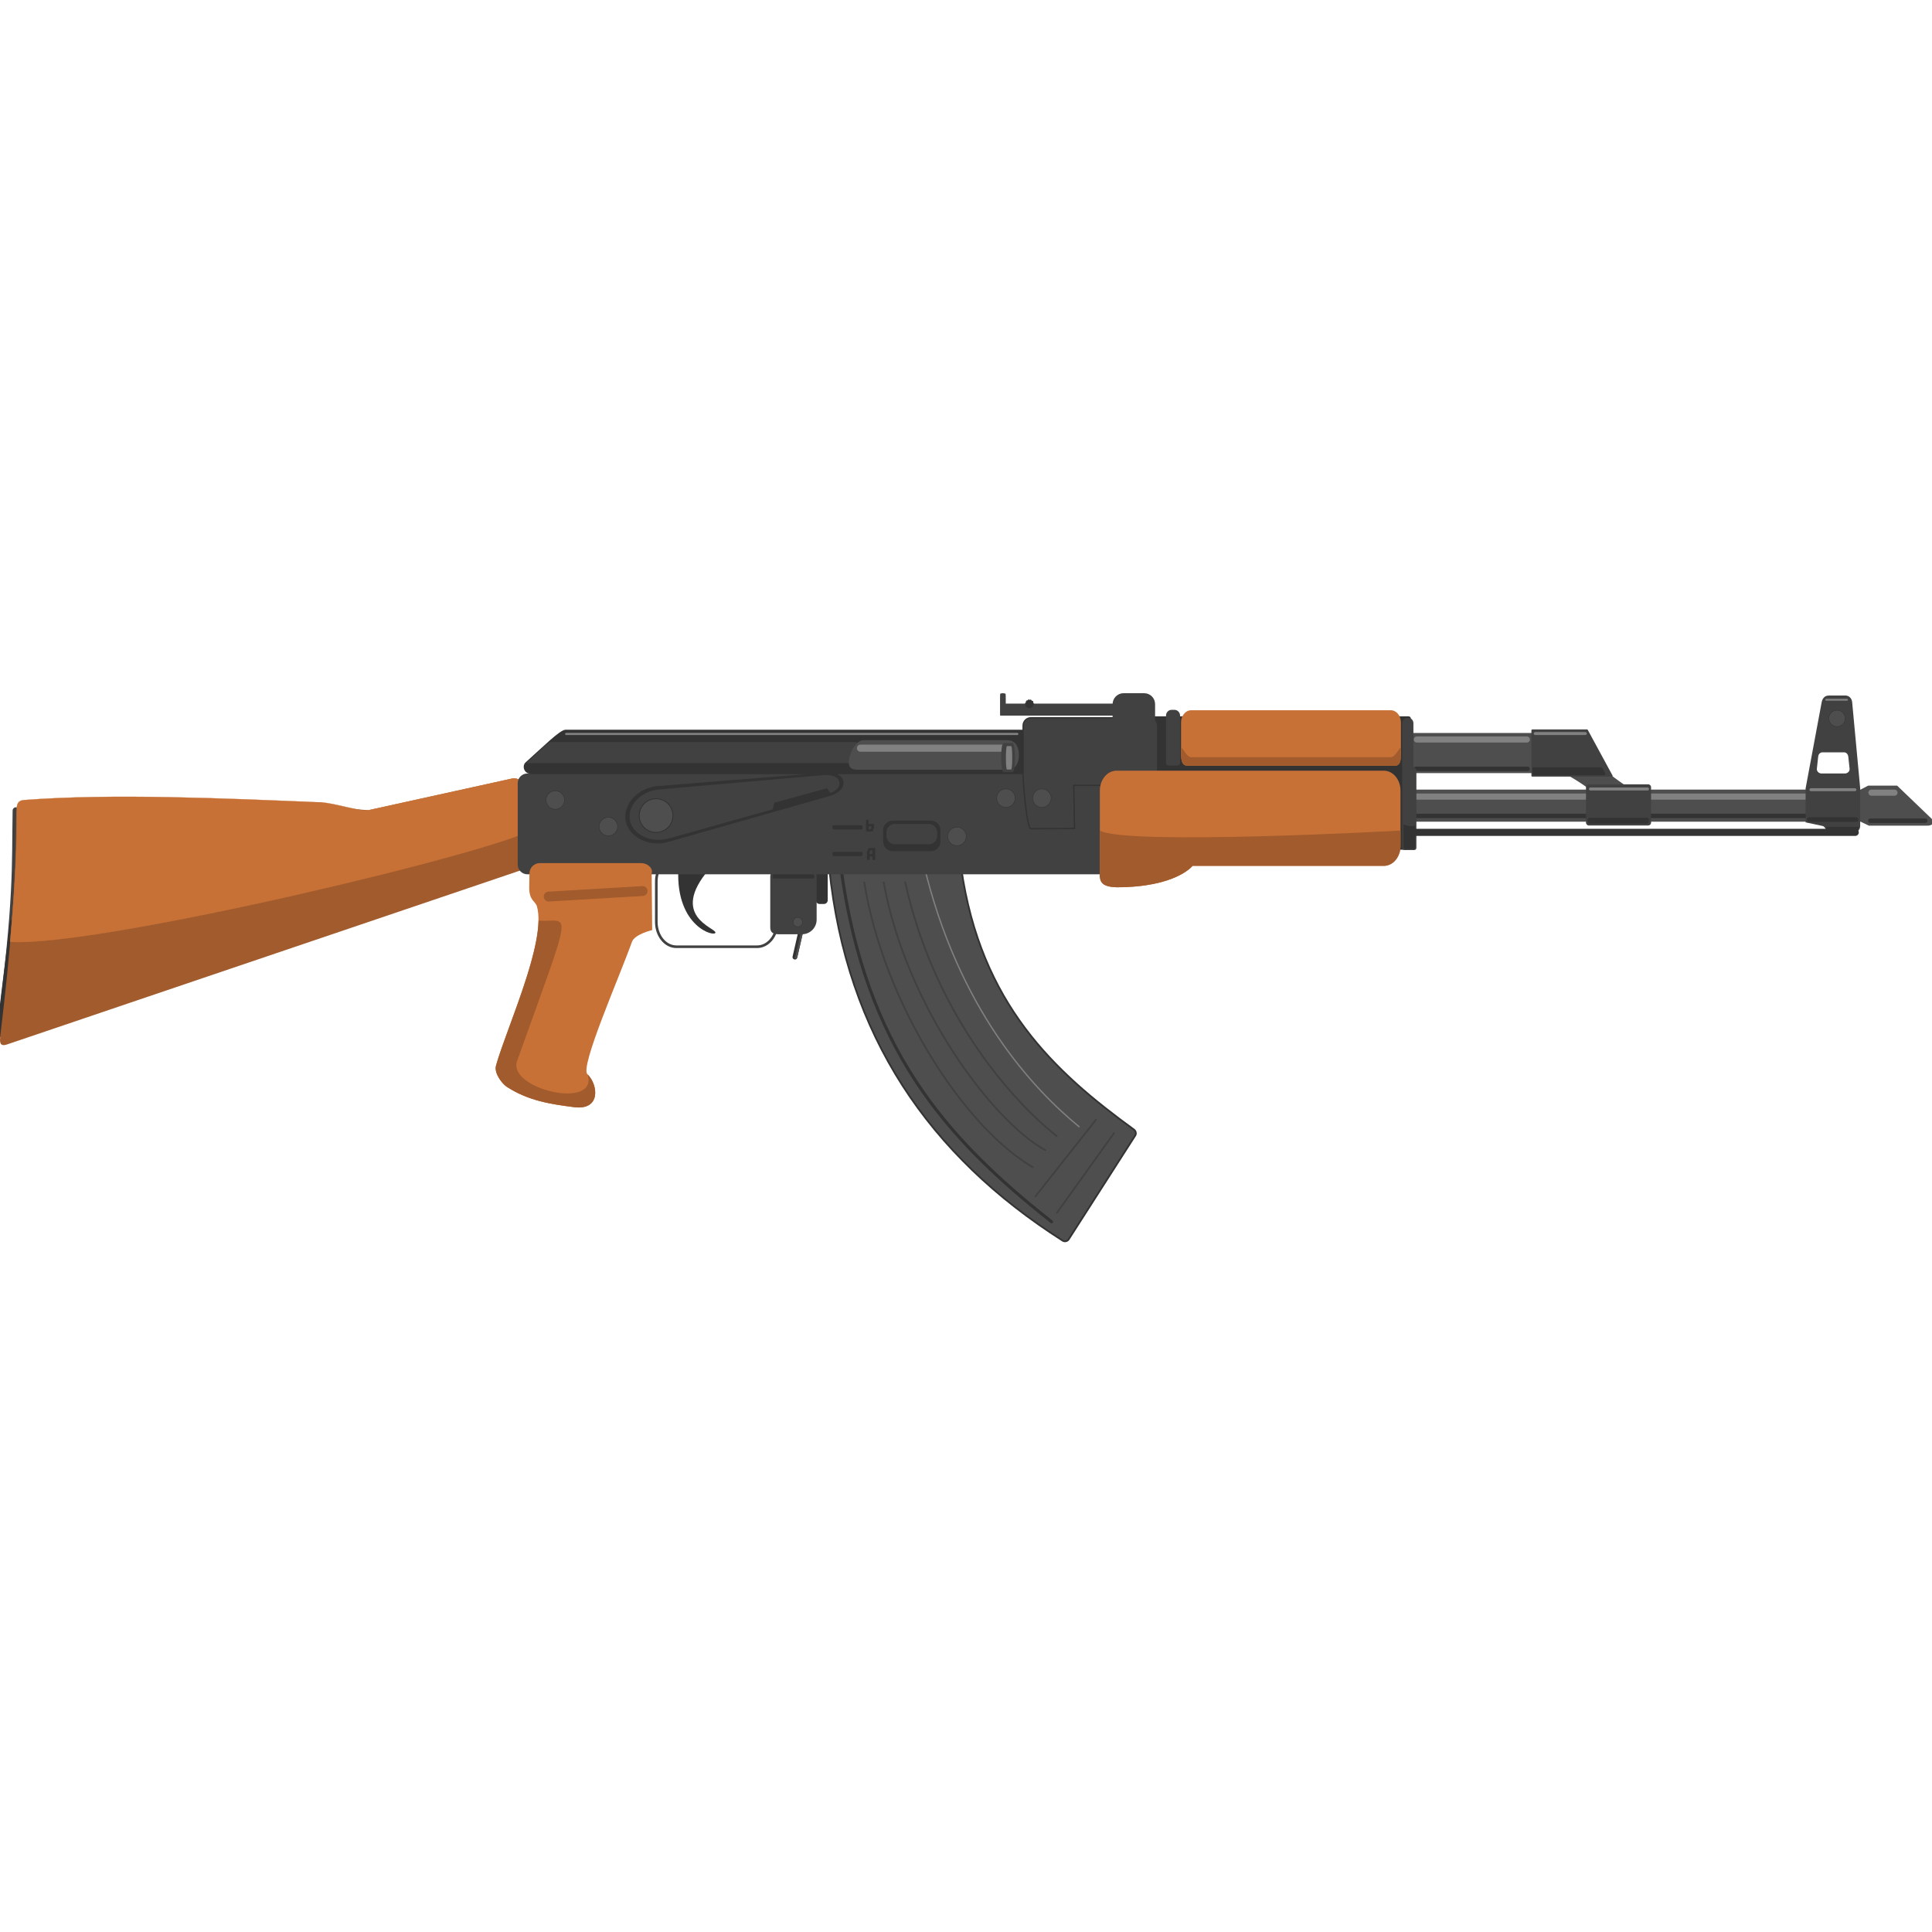 <?xml version="1.0" encoding="utf-8"?>
<!-- Generator: Adobe Illustrator 23.0.1, SVG Export Plug-In . SVG Version: 6.00 Build 0)  -->
<svg version="1.1" id="Layer_1" xmlns="http://www.w3.org/2000/svg" xmlns:xlink="http://www.w3.org/1999/xlink" x="0px" y="0px"
	 viewBox="0 0 1000 1000" style="enable-background:new 0 0 1000 1000;" xml:space="preserve">
<style type="text/css">
	.st0{fill:none;stroke:#414141;stroke-width:7.861;stroke-linecap:round;}
	.st1{fill:none;stroke:#333333;stroke-width:7.861;stroke-linecap:round;}
	.st2{fill-rule:evenodd;clip-rule:evenodd;fill:#A15B2C;}
	.st3{fill-rule:evenodd;clip-rule:evenodd;fill:#C87137;stroke:#C87137;stroke-width:0.281;}
	.st4{fill-rule:evenodd;clip-rule:evenodd;fill:#333333;}
	.st5{fill-rule:evenodd;clip-rule:evenodd;fill:#4E4E4E;}
	.st6{fill-rule:evenodd;clip-rule:evenodd;fill:#333333;stroke:#333333;stroke-width:4.233;}
	.st7{fill:none;stroke:#333333;stroke-width:3.704;stroke-linecap:round;}
	.st8{fill-rule:evenodd;clip-rule:evenodd;fill:#414141;}
	.st9{fill-rule:evenodd;clip-rule:evenodd;fill:#818181;}
	.st10{fill:none;stroke:#818181;stroke-width:1.587;stroke-linecap:round;}
	
		.st11{fill-rule:evenodd;clip-rule:evenodd;fill:#414141;stroke:#333333;stroke-width:1.587;stroke-linecap:round;stroke-linejoin:round;}
	.st12{fill-rule:evenodd;clip-rule:evenodd;fill:#C87137;}
	.st13{fill-rule:evenodd;clip-rule:evenodd;fill:#4E4E4E;stroke:#333333;stroke-width:0.529;}
	.st14{fill-rule:evenodd;clip-rule:evenodd;fill:#4E4E4E;stroke:#333333;stroke-width:1.094;}
	.st15{fill-rule:evenodd;clip-rule:evenodd;fill:#4E4E4E;stroke:#333333;stroke-width:0.599;}
	.st16{fill-rule:evenodd;clip-rule:evenodd;fill:#333333;stroke:#333333;stroke-width:0.794;stroke-dasharray:1.587,1.587;}
	.st17{fill:#333333;}
	.st18{fill:none;stroke:#414141;stroke-width:2.117;stroke-linecap:round;}
	.st19{fill:none;stroke:#414141;stroke-width:3.175;}
</style>
<g id="layer1" transform="translate(0,-212)">
	<g id="g2099" transform="matrix(0.428,0,0,0.428,49.434,198.27)">
		<path id="path1931" class="st0" d="M-96.3,1012.3c-1.2,69.2,2,104.6-19.3,270"/>
		<path id="path1933" class="st1" d="M-99.8,1147.6c-4.8,46.1-7.6,60.3-15.8,134.7"/>
		<path id="path1935" class="st2" d="M-83.6,1001.5c106.1-8.1,239-0.8,355.5,0.9c17.5,3.9,34.4,8.1,58.4,9.5l173.4-38.2
			c11.2-2.5,18.8,11.2,20.6,24.7l4.7,35.8l3.5,26.5c1.8,13.5-9.6,21-20.6,24.7l-618.7,209.7c-11,3.7-9-4.7-7.4-18.3
			c10.2-85.9,18-170.9,18.2-252.8C-95.9,1010.4-95,1002.4-83.6,1001.5z"/>
		<path id="path1937" class="st3" d="M-86.4,999.6c106.1-8.1,241.9-2.1,358.3,2.8c17.8,0.7,48.4,11.7,58.4,9.5l173.4-38.2
			c11.2-2.5,18.8,11.2,20.6,24.7l4.7,35.8c-27.6,24-523.8,143.7-632.2,136.9c4.3-49.8,8-99.2,8.1-147.3
			C-95,1010.1-97.8,1000.5-86.4,999.6L-86.4,999.6z"/>
		<g id="g1943">
			<path id="rect1939" class="st4" d="M856.6,1142.5L856.6,1142.5c1.6,0.4,2.6,1.9,2.2,3.5l-10.1,44.2c-0.4,1.6-1.9,2.6-3.5,2.2h0
				c-1.6-0.4-2.6-1.9-2.2-3.5l10.1-44.2C853.5,1143.1,855,1142.1,856.6,1142.5z"/>
			<path id="path1941" class="st5" d="M856.3,1143.9c1.5,0.3,2.4,1.8,2.1,3.3l-9.6,41.8c-0.3,1.5-1.8,2.4-3.3,2.1
				c-1.5-0.3,0.7-1.2,1-2.7l9.6-41.8C856.4,1145.1,854.8,1143.5,856.3,1143.9z"/>
		</g>
		<path id="path1945" class="st4" d="M704.8,1084l37.1-0.5c-48.1,56.4,7.6,70.4,7.8,76.3C749.9,1165.7,701.9,1153.7,704.8,1084
			L704.8,1084z"/>
		<path id="rect1947" class="st4" d="M875.7,1081.1h5.2c2.6,0,4.6,2.1,4.6,4.6v35c0,2.6-2.1,4.6-4.6,4.6h-5.2
			c-2.6,0-4.6-2.1-4.6-4.6v-35C871.1,1083.2,873.2,1081.1,875.7,1081.1z"/>
		<path id="path1949" class="st6" d="M892.8,1077.7h148.8c2.4,0,4,2,4.3,4.3c23.6,164.9,113.1,247.1,209.2,316.9
			c1.9,1.4,2.6,4,1.3,6l-80.3,125.3c-1.3,2-4,2.6-6,1.3c-160.6-102.2-260.9-247.1-281.7-449.5
			C888.2,1079.6,890.4,1077.7,892.8,1077.7L892.8,1077.7z"/>
		<path id="path1951" class="st5" d="M892.8,1077.7h148.8c2.4,0,4,2,4.3,4.3c23.6,164.9,113.1,247.1,209.2,316.9
			c1.9,1.4,2.6,4,1.3,6l-80.3,125.3c-1.3,2-4,2.6-6,1.3c-160.6-102.2-260.9-247.1-281.7-449.5
			C888.2,1079.6,890.4,1077.7,892.8,1077.7L892.8,1077.7z"/>
		<path id="path1953" class="st7" d="M1156.2,1509.6c-129.3-102-225-210.9-254.7-427.9"/>
		<path id="rect1955" class="st4" d="M1236,898.4H1588c1.5,0,2.7,1.2,2.7,2.7V1057c0,1.5-1.2,2.7-2.7,2.7H1236
			c-1.5,0-2.7-1.2-2.7-2.7V901.1C1233.3,899.6,1234.5,898.4,1236,898.4z"/>
		<path id="path1957" class="st4" d="M568.2,914.6h655.3c7.6,0,13.7,6.1,13.7,13.7V954c0,7.6-6.1,13.7-13.7,13.7H525.9
			c-7.6,0-10.5-9.4-5.7-13.7C541.1,935.3,561.5,914.8,568.2,914.6z"/>
		<path id="path1959" class="st8" d="M549.6,929.5h369.5c2.9,0,5.2,5.7,5.2,12.8c0,7.1-2.3,12.8-5.2,12.8H521
			C529.8,946.9,544.9,931.9,549.6,929.5z"/>
		<path id="path1961" class="st5" d="M928.9,927.2h173.7c9.9,0,14.1,8,14.1,17.9s-4.2,17.9-14.1,17.9H928.9c-9.9,0-17.9,0.9-17.9-9
			S919,927.2,928.9,927.2z"/>
		<path id="rect1963" class="st9" d="M925.1,932.6H1104c2.4,0,4.3,1.9,4.3,4.3l0,0c0,2.4-1.9,4.3-4.3,4.3H925.1
			c-2.4,0-4.3-1.9-4.3-4.3l0,0C920.8,934.5,922.7,932.6,925.1,932.6z"/>
		<path id="path1965" class="st8" d="M1094.1,871c-0.1,0-0.2,2.6-0.2,5.9v9.3v5.5v2.6c0,0.1,0,0.2,0,0.3c0,1.6,0.1,2.9,0.1,2.9h3.1
			h3.5h131c1.8,0,3.2-1.4,3.2-3.2v-8.1c0-1.8-1.4-3.2-3.2-3.2h-130.8v-6c0-3.3-0.1-5.9-0.2-5.9C1098.8,870.4,1096.8,870,1094.1,871z
			"/>
		<path id="path1967" class="st10" d="M1189.4,1394.6c-54.5-44.8-146.2-141-188.2-318.9"/>
		<path id="rect1969" class="st8" d="M522.3,967.5h703.3c6.4,0,11.7,5.2,11.7,11.7v98.5c0,6.4-5.2,11.7-11.7,11.7H522.3
			c-6.4,0-11.7-5.2-11.7-11.7v-98.5C510.6,972.7,515.8,967.5,522.3,967.5z"/>
		<path id="rect1971" class="st4" d="M527.2,962.9h684.4c1.5,0,2.7,1.2,2.7,2.7l0,0c0,1.5-1.2,2.7-2.7,2.7H527.2
			c-1.5,0-2.7-1.2-2.7-2.7l0,0C524.5,964.2,525.7,962.9,527.2,962.9z"/>
		<path id="path1973" class="st11" d="M1131.3,900.1H1275c5.2,0,9.5,4.2,9.5,9.5v62.7c0,5.2-4.2,9.5-9.5,9.5H1183l1,52.2l-52.7,0.3
			c-5.2,0-9.5-56.7-9.5-62v-62.7C1121.8,904.3,1126,900.1,1131.3,900.1z"/>
		<path id="path1975" class="st5" d="M1766.1,958.9h51.1c1.6,0,3.9,0.7,5.1,1.8c12.5,11,27,21.4,43.5,31.1c1.4,0.8,1,1.8-0.6,1.8
			h-46.9c-1.6,0-3.9-0.7-5.1-1.8c-13.5-11.6-30.9-21.2-47.7-31.1C1764.1,959.9,1764.5,958.9,1766.1,958.9z"/>
		<path id="rect1977" class="st5" d="M1594.1,918.5h173.1c1.4,0,2.5,1.1,2.5,2.5v43.5c0,1.4-1.1,2.5-2.5,2.5h-173.1
			c-1.4,0-2.5-1.1-2.5-2.5v-43.5C1591.5,919.7,1592.7,918.5,1594.1,918.5z"/>
		<path id="path1979" class="st12" d="M1325.1,891h241.3c6.8,0,12.3,6.6,12.3,14.7v37.7c0,8.2-0.6,14.7-7.4,14.7h-250.7
			c-6.8,0-7.8-6.6-7.8-14.7v-37.7C1312.8,897.6,1318.3,891,1325.1,891L1325.1,891z"/>
		<path id="path1981" class="st8" d="M1301.5,890.5h3.2c3.8,0,6.9,3.1,6.9,7v56.9c0,3.9-3.1,3.4-6.9,3.4h-3.2
			c-3.8,0-6.9,0.5-6.9-3.4v-56.9C1294.6,893.6,1297.7,890.5,1301.5,890.5z"/>
		<path id="path1983" class="st5" d="M1593.7,987h540.8l9.2-4.8h35.1l42.5,40.8c3.1,2.8,1.2,7.6-6,7.6h-70.6l-10-4.8h-541
			c-3.4,0-6.1-2.7-6.1-6.1V993C1587.7,989.7,1590.4,987,1593.7,987z"/>
		<path id="rect1985" class="st4" d="M1596.9,1016.1h534.6c1.5,0,2.7,1.2,2.7,2.7l0,0c0,1.5-1.2,2.7-2.7,2.7h-534.6
			c-1.5,0-2.7-1.2-2.7-2.7l0,0C1594.2,1017.3,1595.5,1016.1,1596.9,1016.1z"/>
		<path id="rect1987" class="st4" d="M2146.4,1021.9h66.4c1.5,0,2.7,1.2,2.7,2.7l0,0c0,1.5-1.2,2.7-2.7,2.7h-66.4
			c-1.5,0-2.7-1.2-2.7-2.7l0,0C2143.7,1023.1,2144.9,1021.9,2146.4,1021.9z"/>
		<path id="rect1989" class="st4" d="M1596.9,959.2H1732c1.5,0,2.7,1.2,2.7,2.7l0,0c0,1.5-1.2,2.7-2.7,2.7h-135.1
			c-1.5,0-2.7-1.2-2.7-2.7l0,0C1594.2,960.4,1595.5,959.2,1596.9,959.2z"/>
		<path id="rect1991" class="st9" d="M1598,922.7H1731c2.1,0,3.7,1.7,3.7,3.7l0,0c0,2.1-1.7,3.7-3.7,3.7H1598
			c-2.1,0-3.7-1.7-3.7-3.7l0,0C1594.2,924.4,1595.9,922.7,1598,922.7z"/>
		<path id="rect1993" class="st9" d="M1598,991.7h530.5c2.1,0,3.7,1.7,3.7,3.7l0,0c0,2.1-1.7,3.7-3.7,3.7H1598
			c-2.1,0-3.7-1.7-3.7-3.7l0,0C1594.2,993.3,1595.9,991.7,1598,991.7z"/>
		<g id="g1999" transform="matrix(1,0,0,1.009,-2.9201036e-6,-0.779)">
			<path id="path1995" class="st8" d="M1585.8,893.2h2.5c3,0,5.5,2.8,5.5,6.2v51.9l3.6,3.4v93.7c0,3.4-2.5,3-5.5,3h-6.2
				c-3,0-5.5,0.4-5.5-3v-149C1580.3,896,1582.8,893.2,1585.8,893.2z"/>
			<path id="path1997" class="st4" d="M1596,1022v25.3c0,3.4-0.6,3-3.6,3h-6.1c-3,0-4.5,0.4-4.5-3v-26.6
				C1587.3,1022.6,1590.3,1023.6,1596,1022z"/>
		</g>
		<path id="rect2001" class="st9" d="M2147.7,987h27.9c2.1,0,3.7,1.7,3.7,3.7l0,0c0,2.1-1.7,3.7-3.7,3.7h-27.9
			c-2.1,0-3.7-1.7-3.7-3.7l0,0C2143.9,988.7,2145.6,987,2147.7,987z"/>
		<path id="path2003" class="st2" d="M1325.1,947.8h241.3c6.8,0,12.3-17.2,12.3-9.1v4.7c0,8.2-0.6,14.7-7.4,14.7h-250.7
			c-6.8,0-7.8-6.6-7.8-14.7v-4.7C1312.8,930.6,1318.3,947.8,1325.1,947.8L1325.1,947.8z"/>
		<path id="path2005" class="st8" d="M2095.6,873.3c-4.5,0-7.3,3.7-8.1,8.1l-19.4,104.1v41.1l20.7,4.4c4.3,1.4,3.6,8.1,8.1,8.1h29.1
			c4.5,0,8.1-3.6,8.1-8.1v-45.6l-9.7-104.1c-0.4-4.5-3.6-8.1-8.1-8.1H2095.6z M2088.5,941.9h26c2.9,0,4.9,2.4,5.2,5.2l1.6,14.7
			c0.3,3.1-2.5,5.7-5.7,5.7h-28.2c-3.2,0-6-2.6-5.7-5.7l1.6-14.7C2083.5,944.3,2085.6,941.9,2088.5,941.9z"/>
		<path id="rect2007" class="st4" d="M2071.9,1020.5h57.9c1.1,0,2,0.9,2,2v1.5c0,1.1-0.9,2-2,2h-57.9c-1.1,0-2-0.9-2-2v-1.5
			C2069.9,1021.4,2070.8,1020.5,2071.9,1020.5z"/>
		<path id="path2009" class="st4" d="M2094.3,1032h38.2c-0.5,2.2-0.3,5.3-6.1,5.4H2096c-1.1,0-1.5-1-2-2l-0.7-1.5
			C2092.9,1033,2093.2,1032,2094.3,1032z"/>
		<path id="rect2011" class="st9" d="M2074.5,985.3h53.2c1,0,1.8,0.8,1.8,1.8l0,0c0,1-0.8,1.8-1.8,1.8h-53.2c-1,0-1.8-0.8-1.8-1.8
			l0,0C2072.7,986.1,2073.5,985.3,2074.5,985.3z"/>
		<path id="rect2013" class="st9" d="M2093.1,877.1h25c0.7,0,1.2,0.5,1.2,1.2l0,0c0,0.7-0.5,1.2-1.2,1.2h-25c-0.7,0-1.2-0.5-1.2-1.2
			l0,0C2091.9,877.6,2092.4,877.1,2093.1,877.1z"/>
		<circle id="circle2015" class="st13" cx="2106.1" cy="900.9" r="9.9"/>
		<path id="path2017" class="st8" d="M1737.7,914.2h66.1c0.7,0,0.9,0.6,1.2,1.2l24.1,44.4l5.6,10.3c0.3,0.6-0.5,1.2-1.2,1.2h-56.3
			h-39.5c-0.7,0-1.2-0.5-1.2-1.2v-54.6C1736.5,914.7,1737,914.2,1737.7,914.2L1737.7,914.2z"/>
		<path id="path2019" class="st8" d="M1806,980.6h71.7c2,0,3.5,1.6,3.5,3.5v42.8c0,2-1.6,3.5-3.5,3.5H1806c-2,0-3.5-1.6-3.5-3.5
			v-42.8C1802.5,982.2,1804.1,980.6,1806,980.6z"/>
		<path id="path2021" class="st4" d="M1738.8,960h82.1c1.1,0,1.5,1,2,2l3,5.6c0.5,1-0.9,2-2,2h-84.2c-1.1,0-2-0.9-2-2V962
			C1737.7,960.9,1737.7,960,1738.8,960L1738.8,960z"/>
		<path id="rect2023" class="st4" d="M1807.2,1021h68.8c1.5,0,2.6,1.2,2.6,2.6v2c0,1.5-1.2,2.6-2.6,2.6h-68.8
			c-1.5,0-2.6-1.2-2.6-2.6v-2C1804.6,1022.2,1805.8,1021,1807.2,1021z"/>
		<path id="rect2025" class="st9" d="M1807.8,984.4h69.1c1,0,1.8,0.8,1.8,1.8v0c0,1-0.8,1.8-1.8,1.8h-69.1c-1,0-1.8-0.8-1.8-1.8v0
			C1806,985.2,1806.8,984.4,1807.8,984.4z"/>
		<path id="rect2027" class="st9" d="M1741.1,917.4h60.6c1,0,1.8,0.8,1.8,1.8l0,0c0,1-0.8,1.8-1.8,1.8h-60.6c-1,0-1.8-0.8-1.8-1.8
			l0,0C1739.3,918.2,1740.1,917.4,1741.1,917.4z"/>
		<path id="path2029" class="st4" d="M680,982.7L883,966.4c10.6-0.9,20,2.9,21.5,10.7c1.4,7.8-6.1,14.6-16.3,17.5l-195.7,55.7
			c-24.4,6.9-48-6.9-51.4-25.6C637.6,1005.9,654.7,984.8,680,982.7z"/>
		<path id="path2031" class="st8" d="M681.9,986.8l197.7-17.3c9.7-0.9,18.6,1.2,19.9,8.4c1.1,6-3.4,10.3-10.4,13.1
			c-1.3,0.5-3.4-5.9-4.9-5.5l-63.3,17.3l-1.9,8l-125.1,35.1c-22.5,6.3-44.5-4.7-47.6-21.9C643,1006.7,658.6,988.8,681.9,986.8z"/>
		<circle id="circle2033" class="st14" cx="677.9" cy="1018.4" r="20.4"/>
		<circle id="circle2035" class="st15" cx="556" cy="999.6" r="11.2"/>
		<circle id="circle2037" class="st15" cx="620.2" cy="1031.7" r="11.2"/>
		<circle id="circle2039" class="st15" cx="1041.8" cy="1043.6" r="11.2"/>
		<circle id="circle2041" class="st15" cx="1101" cy="997.3" r="11.2"/>
		<circle id="circle2043" class="st15" cx="1144.5" cy="997.3" r="11.2"/>
		<path id="path2045" class="st4" d="M964.1,1024.5h46.1c6.4,0,11.6,5.2,11.6,11.6v13.7c0,6.4-5.2,11.6-11.6,11.6h-46.1
			c-6.4,0-11.6-5.2-11.6-11.6v-13.7C952.5,1029.7,957.7,1024.5,964.1,1024.5z"/>
		<path id="rect2047" class="st4" d="M892.9,1030.1H926c0.9,0,1.6,0.7,1.6,1.6v1.9c0,0.9-0.7,1.6-1.6,1.6h-33.1
			c-0.9,0-1.6-0.7-1.6-1.6v-1.9C891.3,1030.9,892,1030.1,892.9,1030.1z"/>
		<path id="rect2049" class="st4" d="M892.9,1062.3H926c0.9,0,1.6,0.7,1.6,1.6v1.9c0,0.9-0.7,1.6-1.6,1.6h-33.1
			c-0.9,0-1.6-0.7-1.6-1.6v-1.9C891.3,1063.1,892,1062.3,892.9,1062.3z"/>
		<path id="path2051" class="st8" d="M966.8,1028.5h40.8c5.7,0,10.3,4.6,10.3,10.3v4c0,5.7-4.6,10.3-10.3,10.3h-40.8
			c-5.7,0-10.3-4.6-10.3-10.3v-4C956.5,1033.1,961.1,1028.5,966.8,1028.5z"/>
		
			<ellipse id="circle2053" transform="matrix(0.16 -0.987 0.987 0.16 76.807 1857.013)" class="st16" cx="1129.7" cy="883.4" rx="4.9" ry="4.9"/>
		<g id="g2059">
			<path id="path2055" class="st17" d="M931.8,1037.6h7.9l1.9-4.8v-4.2H935v-5h-3.2L931.8,1037.6z M935,1034.8v-3.4h3.3v1.4l-0.8,2
				H935z"/>
			<path id="path2057" class="st17" d="M932.9,1072h3.3v-4.2h3.4v4.2h3.3v-14.4h-8.1l-1.9,4.9L932.9,1072z M936.2,1064.9v-2.3
				l0.8-2.1h2.6v4.4H936.2z"/>
		</g>
		<path id="path2061" class="st8" d="M1098.1,930.8h11c1.5,0,2.8,6.6,2.8,14.7v5.7c0,8.2-1.2,14.7-2.8,14.7h-11
			c-1.5,0-2.8-6.6-2.8-14.7v-5.7C1095.3,937.4,1096.6,930.8,1098.1,930.8z"/>
		<path id="path2063" class="st9" d="M1102.3,934.3h5c0.7,0,1.3,5.3,1.3,11.9v4.6c0,6.6-0.6,11.9-1.3,11.9h-5
			c-0.7,0-1.3-5.3-1.3-11.9v-4.6C1101.1,939.6,1101.6,934.3,1102.3,934.3z"/>
		<path id="rect2065" class="st9" d="M569.2,918.4h545.6c0.7,0,1.3,0.6,1.3,1.3l0,0c0,0.7-0.6,1.3-1.3,1.3H569.2
			c-0.7,0-1.3-0.6-1.3-1.3l0,0C567.9,919,568.5,918.4,569.2,918.4z"/>
		<path id="path2067" class="st12" d="M1234.8,964.1H1558c11.2,0,20.2,10.8,20.2,24.2v66.7c0,13.4-9,24.2-20.2,24.2h-231.3
			c0,0-19.9,25.9-91.9,25.9c-23.4-0.7-20.2-10.8-20.2-24.2v-92.6C1214.6,974.9,1223.6,964.1,1234.8,964.1L1234.8,964.1z"/>
		<path id="path2069" class="st2" d="M1578.2,1036.5v18.5c0,13.4-9,24.2-20.2,24.2h-231.3c0,0-19.9,25.9-91.9,25.9
			c-23.4-0.7-20.2-10.8-20.2-24.2v-44.4C1245.6,1054.8,1577.3,1036.7,1578.2,1036.5L1578.2,1036.5z"/>
		<path id="rect2071" class="st8" d="M1243.2,870.4h25c7.3,0,13.2,5.9,13.2,13.2v52.9c0,7.3-5.9,13.2-13.2,13.2h-25
			c-7.3,0-13.2-5.9-13.2-13.2v-52.9C1230.1,876.3,1236,870.4,1243.2,870.4z"/>
		<path id="rect2073" class="st4" d="M1596.7,1034.4h531.4c2.4,0,4.3,1.9,4.3,4.3l0,0c0,2.4-1.9,4.3-4.3,4.3h-531.4
			c-2.4,0-4.3-1.9-4.3-4.3l0,0C1592.4,1036.4,1594.3,1034.4,1596.7,1034.4z"/>
		<path id="path2075" class="st18" d="M1136.7,1478.9l73.2-92.7"/>
		<path id="path2077" class="st18" d="M1162.7,1498.7l69-96.3"/>
		<path id="path2079" class="st18" d="M1162.4,1406c-60.7-48.4-149.6-154.6-183.2-307"/>
		<path id="path2081" class="st18" d="M1148.7,1423c-63.7-34.6-168.8-174.6-195.5-323.9"/>
		<path id="path2083" class="st18" d="M1133.5,1443.6c-83.2-48.4-180.5-198.7-203.8-344.5"/>
		<path id="path2085" class="st8" d="M833.7,1075.3h20.7c9.8,0,17.7,7.9,17.7,17.7v51.2c0,9.8-7.9,17.7-17.7,17.7h-20.7
			c-9.8,0-17.7,1.3-17.7-8.6V1093C816,1083.2,823.9,1075.3,833.7,1075.3z"/>
		<circle id="circle2087" class="st13" cx="849.3" cy="1147.2" r="5.7"/>
		<path id="path2089" class="st19" d="M702.5,1068.2h97.6c13.5,0,24.3,13.4,24.3,30.1v48.6c0,16.7-10.8,30.1-24.3,30.1h-97.6
			c-13.5,0-24.3-13.4-24.3-30.1v-48.6C678.2,1081.7,689.1,1068.2,702.5,1068.2z"/>
		<path id="rect2091" class="st4" d="M820.5,1089.4h47.2c0.9,0,1.6,0.7,1.6,1.6v1.9c0,0.9-0.7,1.6-1.6,1.6h-47.2
			c-0.9,0-1.6-0.7-1.6-1.6v-1.9C818.8,1090.1,819.6,1089.4,820.5,1089.4z"/>
		<path id="path2093" class="st12" d="M537.2,1075.9h123c6.9,0,14.4,5.8,12.4,12.4l0.6,68.6c0,0-21.2,4.9-24.5,14.3
			c-15,42.3-63.9,152.8-53.6,160.2c12.9,12.9,16.1,43.9-16.6,39.6c-27.4-3.6-54.8-7.4-81.2-24.6c-5.7-3.8-15.6-16.4-13-25.7
			c12.1-43.8,61.4-150.1,49.6-192.3c-1.9-6.9-9.5-6.8-9.4-23.2c0.1-5.7,0.3-17,0.3-17C525,1081.4,530.4,1075.9,537.2,1075.9z"/>
		<path id="rect2095" class="st2" d="M547.7,1110.4l113.6-6.7c3.3-0.2,6.1,2.3,6.3,5.6l0,0c0.2,3.3-2.3,6.1-5.6,6.3l-113.6,6.7
			c-3.3,0.2-6.1-2.3-6.3-5.6l0,0C541.9,1113.4,544.4,1110.6,547.7,1110.4z"/>
		<path id="path2097" class="st2" d="M510.2,1314.1c-14.6,34.6,98.4,61.4,85,17.3c12.9,12.9,16.1,43.9-16.6,39.6
			c-27.4-3.6-54.8-7.4-81.2-24.6c-5.7-3.8-15.6-16.4-13-25.7c7.5-27.2,29.3-78.4,42-123.4c5.4-19.2,9.1-37.3,9.4-51.9
			C573.5,1148.3,579.9,1119.9,510.2,1314.1z"/>
	</g>
</g>
</svg>
